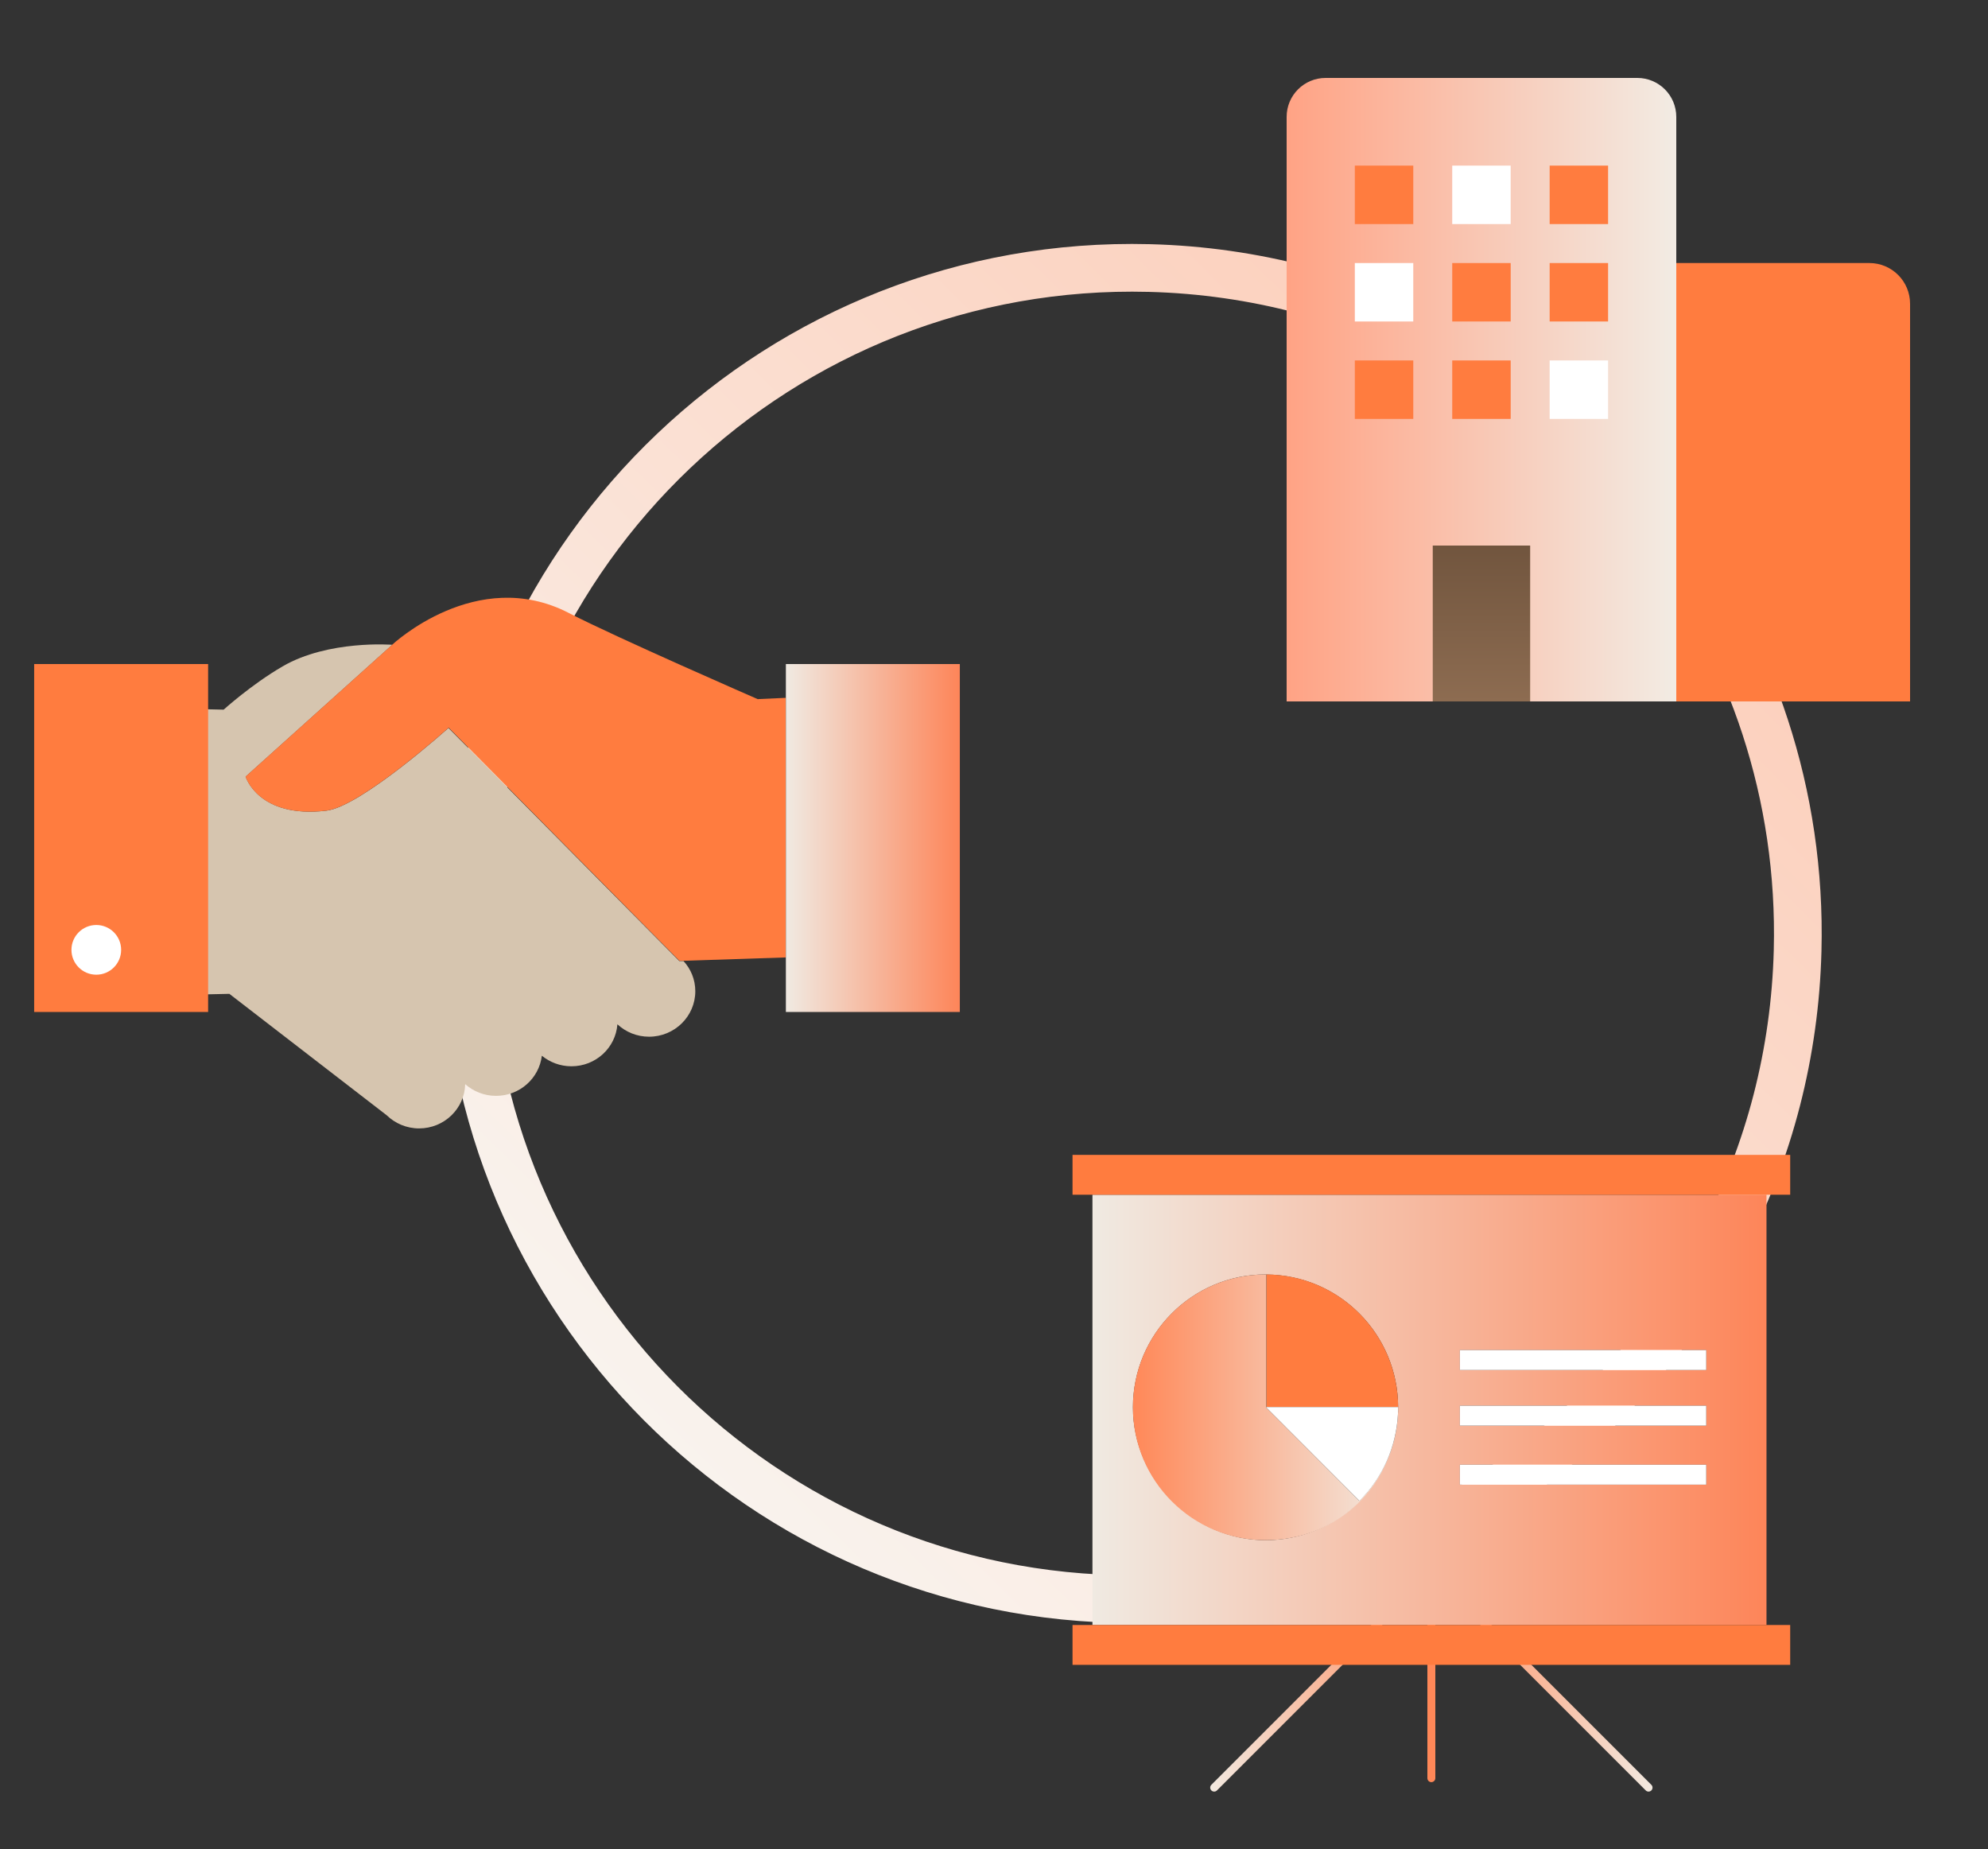 <svg width="500" height="465" viewBox="0 0 500 465" fill="none" xmlns="http://www.w3.org/2000/svg">
<rect x="0" y="0" width="500" height="465" fill="#333333" stroke="none"/>
<path fill-rule="evenodd" clip-rule="evenodd" d="M289.174 61.407C289.193 61.407 289.212 61.407 289.23 61.408C344.268 62.827 392.66 89.745 423.37 130.554L423.391 130.582C446.1 160.76 459.163 198.549 458.114 239.23C457.769 252.606 455.914 265.604 452.723 278.045L452.71 278.096L452.705 278.115C439.437 329.699 403.121 371.765 355.656 393.062C355.634 393.072 355.612 393.082 355.59 393.092C332.642 403.378 307.089 408.804 280.292 408.113C184.549 405.645 108.94 326.034 111.408 230.291C111.409 230.279 111.409 230.266 111.409 230.254C113.897 134.548 193.469 58.969 289.174 61.407ZM288.975 73.405C288.957 73.405 288.939 73.405 288.921 73.404C199.804 71.107 125.702 141.484 123.404 230.601C123.404 230.613 123.404 230.625 123.403 230.637C121.126 319.738 191.496 393.82 280.601 396.117C305.591 396.762 329.386 391.699 350.743 382.114C350.765 382.104 350.788 382.094 350.81 382.084C394.952 362.254 428.716 323.123 441.066 275.193L441.075 275.16L441.083 275.127C444.062 263.533 445.796 251.409 446.118 238.92C447.094 201.057 434.95 165.912 413.824 137.825L413.802 137.796C385.211 99.787 340.189 74.742 288.975 73.405Z" fill="url(#paint0_linear_873_8539)"/>
<path d="M421.6 66.15H470.159C475.819 66.15 480.4 70.731 480.4 76.391V176.4H421.6V66.15Z" fill="#FF7C3F"/>
<path d="M333.4 19.6H411.8C417.215 19.6 421.6 23.985 421.6 29.4V176.4H323.6V29.4C323.6 23.985 327.986 19.6 333.4 19.6Z" fill="url(#paint1_linear_873_8539)"/>
<path d="M384.85 137.2H360.35V176.4H384.85V137.2Z" fill="url(#paint2_linear_873_8539)"/>
<path d="M355.45 41.65H340.75V56.35H355.45V41.65Z" fill="#FF7C3F"/>
<path d="M379.95 41.65H365.25V56.35H379.95V41.65Z" fill="white"/>
<path d="M404.45 41.65H389.75V56.35H404.45V41.65Z" fill="#FF7C3F"/>
<path d="M355.45 66.15H340.75V80.85H355.45V66.15Z" fill="white"/>
<path d="M379.95 66.15H365.25V80.85H379.95V66.15Z" fill="#FF7C3F"/>
<path d="M404.45 66.15H389.75V80.85H404.45V66.15Z" fill="#FF7C3F"/>
<path d="M355.45 90.65H340.75V105.35H355.45V90.65Z" fill="#FF7C3F"/>
<path d="M379.95 90.65H365.25V105.35H379.95V90.65Z" fill="#FF7C3F"/>
<path d="M404.45 90.65H389.75V105.35H404.45V90.65Z" fill="white"/>
<path d="M357.625 397.312L305.375 449.562" stroke="url(#paint3_linear_873_8539)" stroke-width="2" stroke-miterlimit="10" stroke-linecap="round"/>
<path d="M414.625 449.562L362.375 397.312" stroke="url(#paint4_linear_873_8539)" stroke-width="2" stroke-miterlimit="10" stroke-linecap="round"/>
<path d="M360 447.188V397.312" stroke="url(#paint5_linear_873_8539)" stroke-width="2" stroke-miterlimit="10" stroke-linecap="round"/>
<path d="M274.761 300.46V408.665H444.289V300.46H274.761ZM351.64 353.921C351.64 353.921 351.64 354.111 351.64 354.182C351.64 354.705 351.64 355.251 351.592 355.774C350.642 373.372 336.107 387.337 318.295 387.337C300.482 387.337 284.95 372.375 284.95 353.921C284.95 335.467 299.889 320.505 318.295 320.505C318.366 320.505 318.437 320.505 318.509 320.505V353.85V320.529C336.796 320.647 351.616 335.515 351.64 353.874C351.64 353.874 351.64 353.897 351.64 353.921V353.921ZM429.136 373.372H367.172V368.361H429.136V373.372ZM429.136 358.529H367.172V353.517H429.136V358.529ZM367.172 344.54V339.529H429.136V344.54H367.172Z" fill="url(#paint6_linear_873_8539)"/>
<path d="M450.25 300.46V290.438H269.75V300.46H274.761H444.265H450.25Z" fill="#FF7C3F"/>
<path d="M269.75 408.665V418.688H450.25V408.665H444.265H274.761H269.75Z" fill="#FF7C3F"/>
<path d="M318.509 320.529V353.85H351.64C351.593 335.491 336.796 320.624 318.509 320.505V320.529Z" fill="#FF7C3F"/>
<path d="M318.485 353.969L318.604 353.85H318.485V320.505C318.485 320.505 318.343 320.505 318.271 320.505C299.841 320.505 284.926 335.468 284.926 353.921C284.926 372.375 299.865 387.338 318.271 387.338C336.678 387.338 350.595 373.373 351.569 355.774C351.118 363.659 347.911 371.425 341.903 377.458L318.461 353.969H318.485Z" fill="url(#paint7_linear_873_8539)"/>
<path d="M351.64 353.85H318.604L318.485 353.969L341.926 377.458C347.935 371.425 351.141 363.659 351.593 355.774C351.616 355.251 351.64 354.705 351.64 354.183C351.64 354.088 351.64 354.016 351.64 353.921C351.64 353.898 351.64 353.874 351.64 353.826V353.85Z" fill="white"/>
<path d="M429.136 339.529H367.173V344.54H429.136V339.529Z" fill="white"/>
<path d="M429.136 353.517H367.173V358.529H429.136V353.517Z" fill="white"/>
<path d="M429.136 368.361H367.173V373.372H429.136V368.361Z" fill="white"/>
<path d="M112.875 183C112.875 183 90.812 202.844 82.094 203.875C64.969 205.875 61.781 195.313 61.781 195.313L98.656 162.156C98.656 162.156 82.594 160.875 71.062 167.594C63.219 172.156 56.25 178.469 56.25 178.469L50.719 178.344V250.094L57.688 249.938L97.25 280.469C99.344 282.5 102.219 283.781 105.406 283.781C111.719 283.781 116.844 278.813 117 272.656C119.062 274.469 121.781 275.594 124.75 275.594C130.719 275.594 135.594 271.188 136.281 265.5C138.313 267.156 140.906 268.156 143.719 268.156C149.844 268.156 154.844 263.5 155.281 257.594C157.375 259.531 160.156 260.719 163.25 260.719C169.656 260.719 174.875 255.594 174.875 249.281C174.875 246.344 173.75 243.688 171.906 241.688H170.844L112.812 183.094L112.875 183Z" fill="#D6C5AF"/>
<path d="M190.688 175.875C190.688 175.875 154.969 160.312 143.062 154.156C119.844 142.156 98.625 162.156 98.625 162.156L61.75 195.312C61.75 195.312 64.938 205.875 82.062 203.875C90.781 202.844 112.844 183 112.844 183L170.875 241.625H171.938L197.625 240.781V175.5L190.656 175.812L190.688 175.875Z" fill="#FF7C3F"/>
<path d="M197.656 167V254.5H241.406V167H197.656Z" fill="url(#paint8_linear_873_8539)"/>
<path d="M8.594 167V254.5H52.344V167H8.594Z" fill="#FF7C3F"/>
<path d="M24.219 245.125C27.671 245.125 30.469 242.327 30.469 238.875C30.469 235.423 27.671 232.625 24.219 232.625C20.767 232.625 17.969 235.423 17.969 238.875C17.969 242.327 20.767 245.125 24.219 245.125Z" fill="white"/>
<defs>
<linearGradient id="paint0_linear_873_8539" x1="508.684" y1="-9.609" x2="126.912" y2="379.112" gradientUnits="userSpaceOnUse">
<stop stop-color="#FDBFA5"/>
<stop offset="1" stop-color="#F9F7F3"/>
</linearGradient>
<linearGradient id="paint1_linear_873_8539" x1="422.213" y1="98" x2="324.213" y2="98" gradientUnits="userSpaceOnUse">
<stop stop-color="#F2ECE4"/>
<stop offset="1" stop-color="#FFA385"/>
</linearGradient>
<linearGradient id="paint2_linear_873_8539" x1="372.6" y1="176.4" x2="372.6" y2="137.2" gradientUnits="userSpaceOnUse">
<stop stop-color="#8D6C51"/>
<stop offset="1" stop-color="#71553E"/>
</linearGradient>
<linearGradient id="paint3_linear_873_8539" x1="303" y1="423.437" x2="360" y2="423.437" gradientUnits="userSpaceOnUse">
<stop stop-color="#F2ECE4"/>
<stop offset="1" stop-color="#FF8858"/>
</linearGradient>
<linearGradient id="paint4_linear_873_8539" x1="360" y1="423.437" x2="417" y2="423.437" gradientUnits="userSpaceOnUse">
<stop stop-color="#FF8858"/>
<stop offset="1" stop-color="#F2ECE4"/>
</linearGradient>
<linearGradient id="paint5_linear_873_8539" x1="-nan" y1="-nan" x2="-nan" y2="-nan" gradientUnits="userSpaceOnUse">
<stop stop-color="#FF8858"/>
<stop offset="1" stop-color="#F2ECE4"/>
</linearGradient>
<linearGradient id="paint6_linear_873_8539" x1="274.761" y1="354.562" x2="444.265" y2="354.562" gradientUnits="userSpaceOnUse">
<stop stop-color="#F0EAE2"/>
<stop offset="1" stop-color="#FD8559"/>
</linearGradient>
<linearGradient id="paint7_linear_873_8539" x1="284.95" y1="353.921" x2="351.593" y2="353.921" gradientUnits="userSpaceOnUse">
<stop stop-color="#FF8858"/>
<stop offset="1" stop-color="#F2ECE4"/>
</linearGradient>
<linearGradient id="paint8_linear_873_8539" x1="197.656" y1="210.75" x2="241.406" y2="210.75" gradientUnits="userSpaceOnUse">
<stop stop-color="#F0EAE2"/>
<stop offset="1" stop-color="#FD8559"/>
</linearGradient>
</defs>
</svg>
